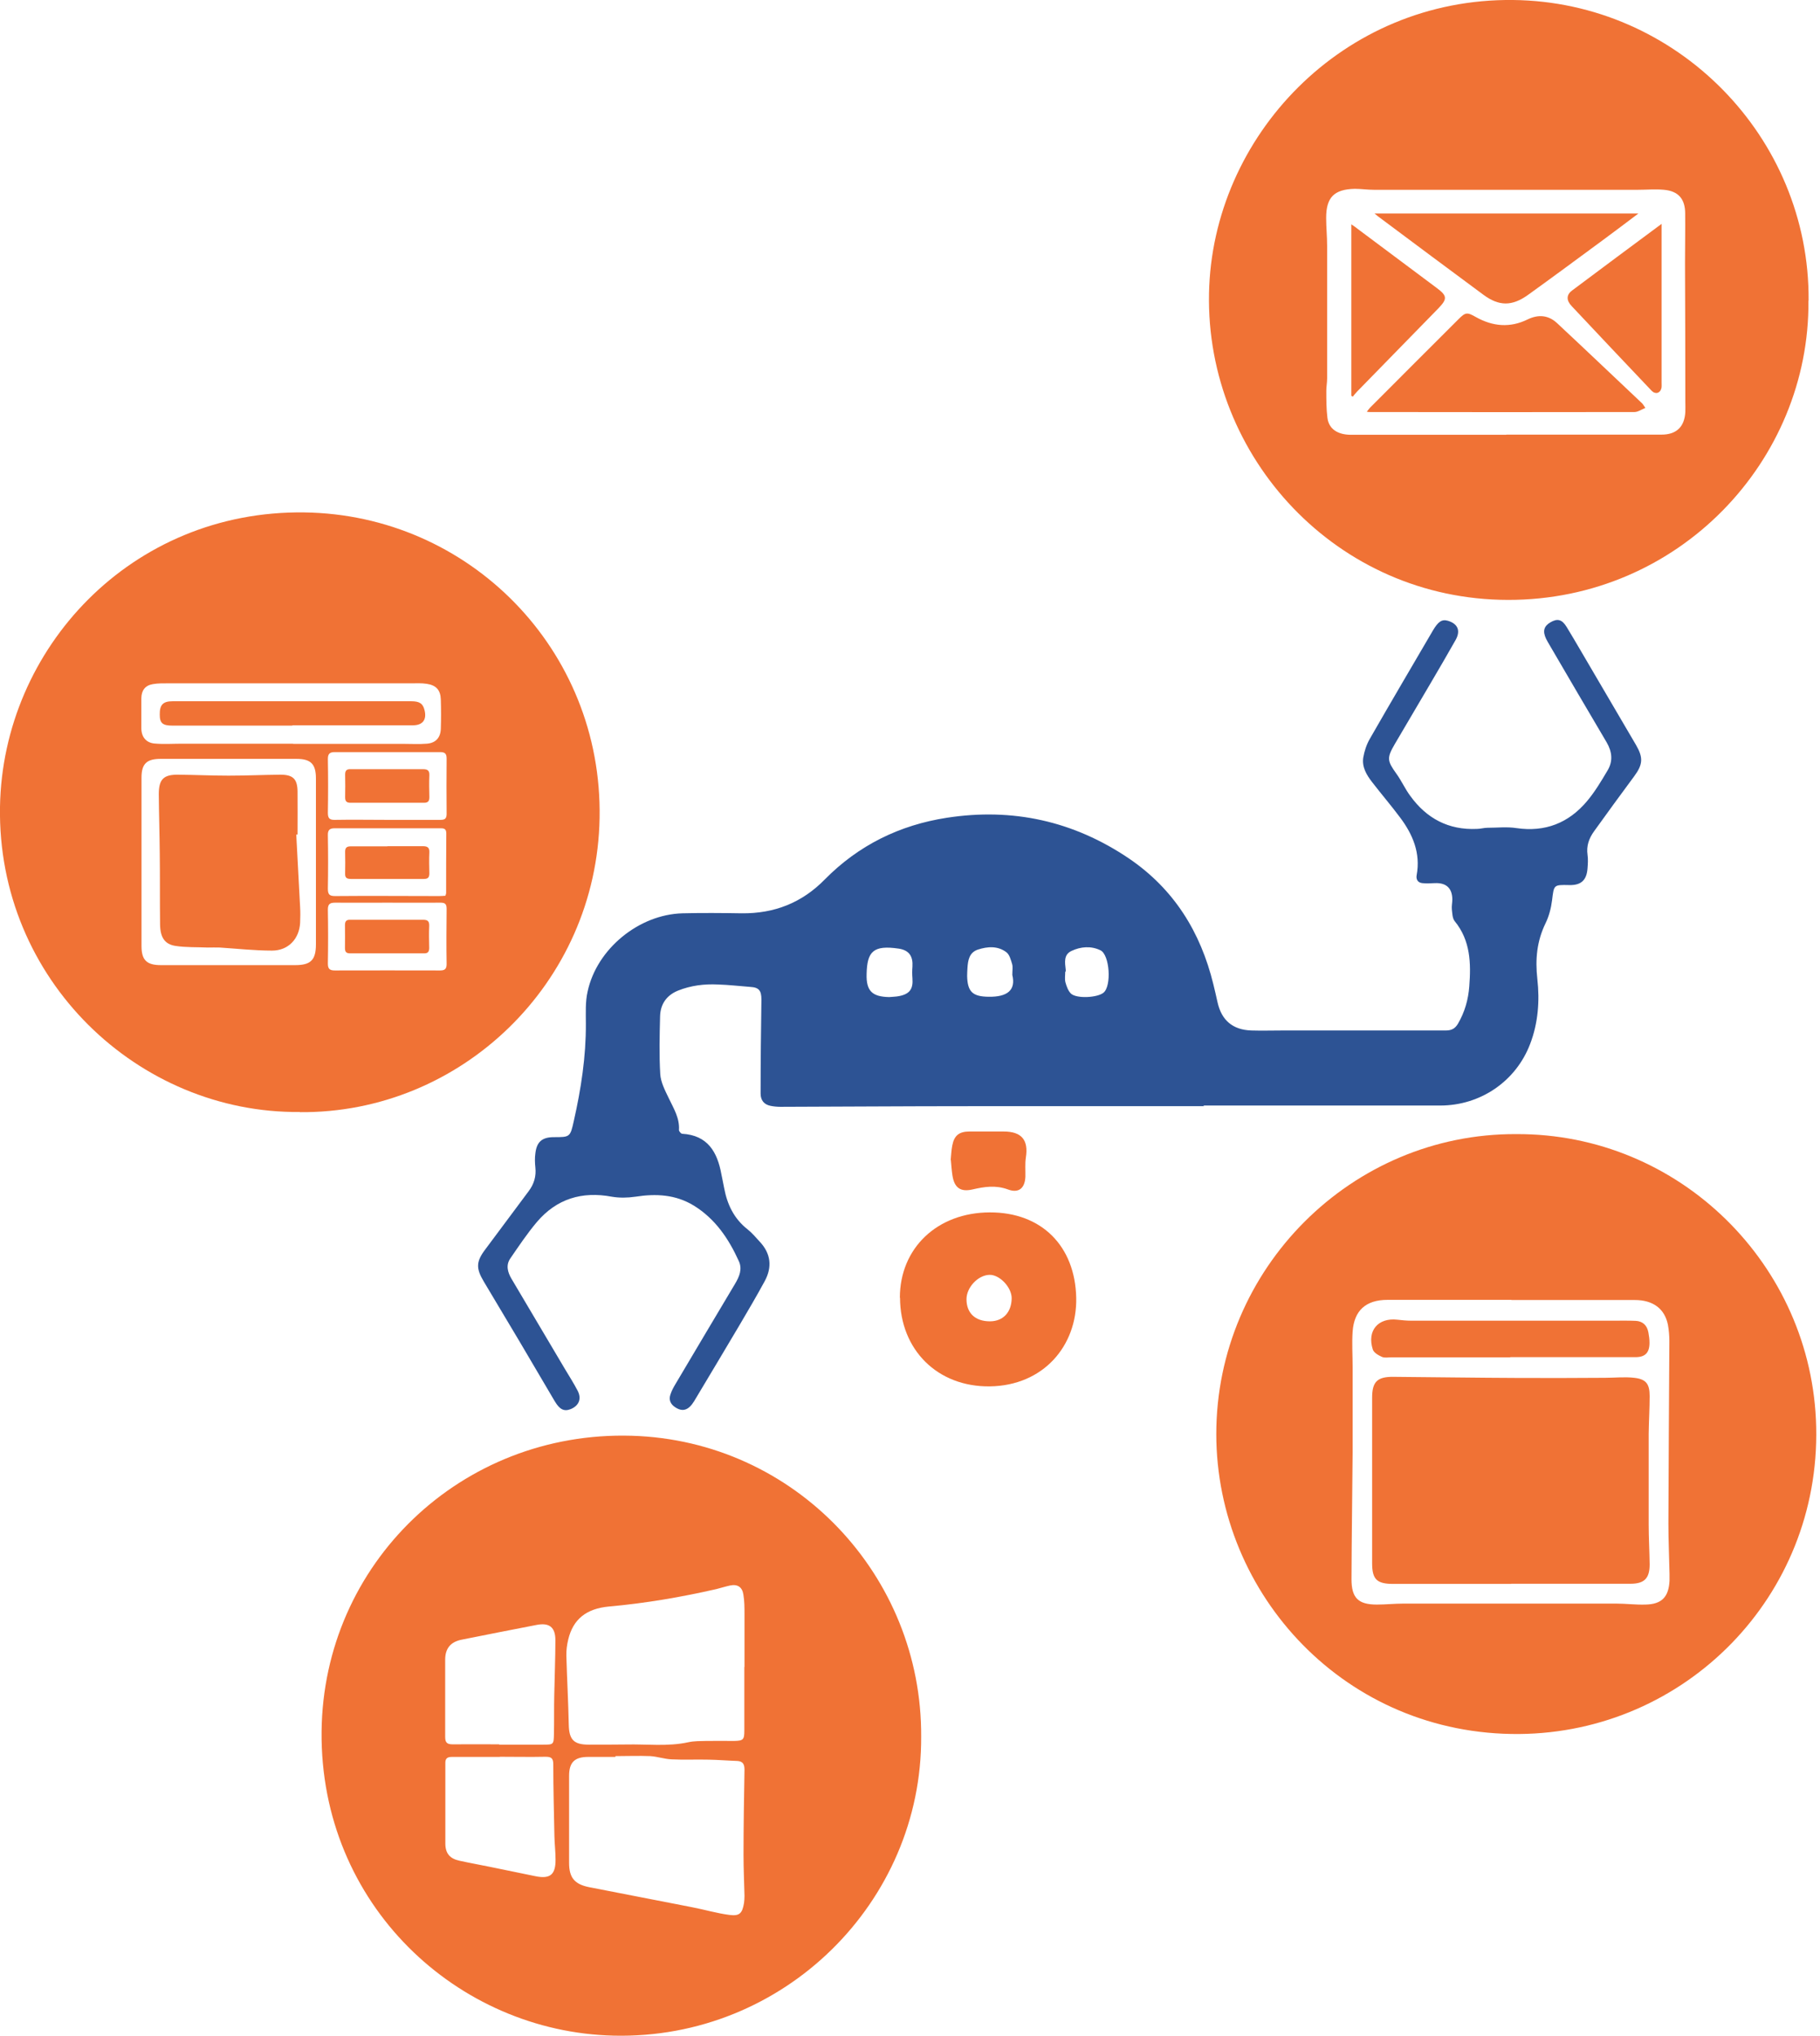 <svg xmlns="http://www.w3.org/2000/svg" width="313" height="350" viewBox="0 0 313 350" fill="none"><g clip-path="url(#clip0_3841_67847)"><path d="M206.952 190.191C193.521 190.191 180.063 190.191 166.632 190.191C155.838 190.191 145.016 190.274 134.221 190.302C133.666 190.302 133.083 190.246 132.528 190.135C131.391 189.913 130.808 189.164 130.808 188.026C130.808 182.643 130.864 177.26 130.947 171.876C130.947 170.35 130.558 169.767 129.032 169.684C127.173 169.545 125.314 169.323 123.455 169.268C121.124 169.157 118.82 169.434 116.6 170.322C114.63 171.127 113.576 172.653 113.52 174.734C113.437 178.037 113.354 181.366 113.548 184.669C113.631 186.084 114.381 187.499 115.019 188.831C115.851 190.579 116.906 192.244 116.767 194.297C116.767 194.519 117.128 194.936 117.322 194.936C121.706 195.185 123.371 198.071 124.065 201.901C124.204 202.678 124.398 203.455 124.537 204.259C125.064 207.09 126.229 209.532 128.56 211.363C129.337 211.974 129.976 212.751 130.642 213.472C132.584 215.526 132.834 217.857 131.502 220.298C130.114 222.851 128.644 225.349 127.173 227.846C124.592 232.203 121.984 236.559 119.375 240.916C118.404 242.498 117.377 242.803 116.101 241.943C115.296 241.416 114.991 240.666 115.296 239.778C115.49 239.168 115.796 238.585 116.129 238.03C119.542 232.258 122.983 226.487 126.424 220.715C127.145 219.494 127.7 218.217 127.062 216.83C125.314 212.973 123.011 209.56 119.32 207.284C116.184 205.369 112.799 205.203 109.275 205.758C107.943 205.952 106.528 205.98 105.223 205.758C100.09 204.787 95.733 206.119 92.348 210.087C90.683 212.057 89.24 214.221 87.769 216.358C86.964 217.524 87.297 218.745 87.991 219.91C91.043 225.044 94.096 230.205 97.148 235.366C97.897 236.615 98.674 237.836 99.341 239.112C100.062 240.5 99.562 241.693 98.147 242.276C97.01 242.72 96.26 242.359 95.4 240.916C93.374 237.503 91.376 234.062 89.351 230.649C87.297 227.208 85.244 223.767 83.191 220.326C81.831 218.051 81.886 216.885 83.468 214.804C85.965 211.474 88.435 208.144 90.933 204.787C91.848 203.566 92.237 202.234 92.07 200.708C91.987 199.931 91.959 199.098 92.07 198.321C92.292 196.323 93.236 195.518 95.234 195.518C98.008 195.518 98.064 195.518 98.674 192.771C99.923 187.249 100.783 181.699 100.756 176.011C100.756 174.152 100.645 172.237 101.061 170.461C102.643 163.135 109.885 157.225 117.377 157.03C120.763 156.947 124.176 156.975 127.561 157.03C133.167 157.086 137.912 155.227 141.852 151.203C147.652 145.32 154.728 141.852 162.831 140.603C174.152 138.855 184.641 141.158 194.187 147.623C201.929 152.896 206.48 160.277 208.672 169.24C208.922 170.267 209.172 171.321 209.394 172.348C210.087 175.428 212.002 177.065 215.193 177.176C216.997 177.232 218.773 177.176 220.577 177.176C229.928 177.176 239.279 177.176 248.631 177.176C249.658 177.176 250.24 176.843 250.74 176.011C251.905 174.013 252.516 171.848 252.682 169.601C252.988 165.633 252.904 161.72 250.185 158.39C249.769 157.891 249.769 157.03 249.685 156.337C249.63 155.782 249.769 155.199 249.769 154.616C249.741 152.702 248.714 151.758 246.772 151.841C246.05 151.869 245.329 151.925 244.607 151.841C243.83 151.758 243.497 151.203 243.636 150.454C244.33 146.68 242.97 143.461 240.778 140.547C239.224 138.466 237.531 136.496 235.95 134.443C235.006 133.222 234.201 131.862 234.451 130.252C234.645 129.142 235.006 128.033 235.561 127.061C239.141 120.818 242.804 114.602 246.439 108.386C247.327 106.888 247.965 106.444 248.964 106.721C250.712 107.221 251.239 108.442 250.324 110.051C248.964 112.465 247.549 114.879 246.133 117.294C244.052 120.846 241.943 124.397 239.862 127.949C238.475 130.336 238.558 130.807 240.167 133.055C241.028 134.248 241.638 135.636 242.526 136.829C245.329 140.714 249.103 142.74 253.987 142.518C254.597 142.518 255.207 142.323 255.818 142.323C257.483 142.323 259.176 142.129 260.785 142.379C265.724 143.1 269.748 141.519 272.911 137.772C274.271 136.163 275.381 134.304 276.463 132.472C277.435 130.863 277.24 129.226 276.297 127.616C272.995 122.039 269.72 116.433 266.446 110.828C266.252 110.495 266.057 110.162 265.891 109.829C265.28 108.525 265.502 107.665 266.64 106.999C267.833 106.305 268.61 106.471 269.415 107.776C271.024 110.412 272.551 113.103 274.132 115.767C276.547 119.874 278.961 123.981 281.375 128.116C282.624 130.28 282.54 131.446 281.042 133.471C278.711 136.607 276.436 139.743 274.16 142.906C273.272 144.127 272.8 145.431 273.022 146.985C273.133 147.734 273.078 148.511 273.022 149.261C272.884 151.342 271.912 152.23 269.859 152.174C267.167 152.119 267.251 152.119 266.918 154.81C266.751 156.142 266.39 157.53 265.808 158.723C264.309 161.803 264.004 164.911 264.392 168.352C264.809 172.07 264.531 175.9 263.144 179.507C260.702 185.917 254.597 190.08 247.687 190.08C234.118 190.08 220.577 190.08 207.007 190.08C207.007 190.135 207.007 190.163 207.007 190.218L206.952 190.191ZM152.924 171.432C153.479 171.377 154.062 171.377 154.617 171.266C156.448 170.905 157.059 170.045 156.92 168.213C156.864 167.547 156.864 166.881 156.92 166.188C157.031 164.439 156.365 163.385 154.589 163.107C150.149 162.441 149.122 163.635 149.039 167.464C148.956 170.378 149.983 171.377 152.924 171.432ZM174.097 167.658C174.097 166.826 174.208 166.271 174.069 165.771C173.847 165.05 173.625 164.134 173.07 163.718C171.599 162.608 169.851 162.719 168.158 163.274C166.688 163.773 166.466 165.105 166.382 166.437C166.355 166.881 166.327 167.353 166.327 167.797C166.382 170.516 167.27 171.349 170.018 171.377C173.236 171.432 174.735 170.239 174.097 167.631V167.658ZM183.254 167.048C183.254 167.048 183.226 167.048 183.198 167.048C183.198 167.658 183.087 168.297 183.226 168.879C183.42 169.573 183.698 170.378 184.197 170.849C185.196 171.737 188.72 171.543 189.775 170.683C191.19 169.545 190.857 164.162 189.248 163.385C187.638 162.608 185.862 162.747 184.281 163.496C182.893 164.134 183.143 165.494 183.282 166.743C183.282 166.854 183.282 166.965 183.282 167.076L183.254 167.048Z" fill="#2D5394"></path><path d="M158.421 298.608C158.56 327.023 134.834 350.693 105.531 349.999C78.614 349.361 55.028 327.439 55.305 297.72C55.583 268.861 79.336 245.995 108.639 246.856C136.721 247.688 158.587 270.914 158.421 298.608ZM128.036 286.592C128.036 283.568 128.036 280.571 128.036 277.546C128.036 276.408 128.036 275.271 127.841 274.133C127.647 272.856 126.815 272.329 125.538 272.607C124.761 272.773 123.984 273.023 123.207 273.217C117.13 274.605 110.998 275.659 104.754 276.214C100.786 276.575 98.566 278.434 97.734 281.847C97.512 282.763 97.373 283.734 97.401 284.678C97.512 288.646 97.734 292.586 97.817 296.554C97.872 299.107 98.677 299.967 101.258 299.967C103.394 299.967 105.531 299.967 107.668 299.94C111.247 299.856 114.827 300.328 118.379 299.551C119.378 299.329 120.432 299.357 121.459 299.329C123.041 299.301 124.65 299.329 126.232 299.329C127.841 299.301 128.008 299.107 128.008 297.525C128.008 293.89 128.008 290.283 128.008 286.648L128.036 286.592ZM105.836 301.938C105.836 301.938 105.836 302.021 105.836 302.076C104.282 302.076 102.701 302.076 101.147 302.076C98.816 302.076 97.872 303.02 97.872 305.323C97.872 310.318 97.872 315.313 97.872 320.308C97.872 322.833 98.816 323.97 101.313 324.47C107.196 325.635 113.107 326.745 118.989 327.911C121.154 328.327 123.291 328.965 125.455 329.243C127.203 329.465 127.647 328.965 127.952 327.217C128.008 326.801 128.036 326.385 128.036 325.968C127.98 323.61 127.869 321.251 127.869 318.892C127.869 314.008 127.952 309.125 128.036 304.269C128.036 303.325 127.758 302.826 126.787 302.77C125.15 302.715 123.513 302.576 121.875 302.548C119.739 302.493 117.602 302.604 115.465 302.493C114.272 302.437 113.079 302.021 111.858 301.938C109.832 301.854 107.834 301.938 105.809 301.938H105.836ZM85.857 299.94C85.857 299.94 85.857 299.94 85.857 299.967C88.382 299.967 90.88 299.967 93.405 299.967C95.181 299.967 95.236 299.967 95.264 298.108C95.319 295.888 95.264 293.696 95.319 291.476C95.375 288.313 95.514 285.149 95.514 281.986C95.514 279.766 94.459 278.961 92.295 279.378C87.966 280.21 83.637 281.07 79.336 281.93C77.477 282.319 76.589 283.429 76.561 285.288C76.561 289.756 76.561 294.223 76.561 298.663C76.561 299.634 76.922 299.912 77.838 299.912C80.501 299.884 83.165 299.912 85.857 299.912V299.94ZM85.968 302.076C83.221 302.076 80.474 302.076 77.727 302.076C76.894 302.076 76.561 302.354 76.589 303.214C76.589 307.793 76.589 312.371 76.589 316.95C76.589 318.643 77.338 319.558 79.003 319.919C80.751 320.308 82.499 320.613 84.248 320.974C86.856 321.501 89.464 322.056 92.073 322.583C94.626 323.11 95.569 322.305 95.541 319.697C95.541 318.365 95.375 317.033 95.347 315.701C95.264 311.594 95.153 307.46 95.153 303.353C95.153 302.243 94.764 302.049 93.766 302.049C91.185 302.104 88.576 302.049 85.968 302.049V302.076Z" fill="#F07235"></path><path d="M51.585 191.191C23.808 191.469 -0.5 168.465 -0 138.69C0.471 111.496 22.588 87.687 52.362 88.103C80.639 88.492 103.643 111.662 103.116 140.66C102.616 169.047 79.251 191.469 51.558 191.219L51.585 191.191ZM24.336 148.208C24.336 153.008 24.336 157.837 24.336 162.637C24.336 165.051 25.196 165.939 27.666 165.939C35.38 165.939 43.094 165.939 50.781 165.939C53.445 165.939 54.333 165.051 54.333 162.36C54.333 152.87 54.333 143.352 54.333 133.861C54.333 131.364 53.472 130.476 50.975 130.476C43.177 130.476 35.408 130.476 27.61 130.476C25.224 130.476 24.336 131.336 24.336 133.695C24.336 138.551 24.336 143.379 24.336 148.235V148.208ZM50.42 127.895C56.719 127.895 63.018 127.895 69.317 127.895C70.677 127.895 72.037 127.979 73.396 127.868C74.922 127.757 75.755 126.841 75.81 125.315C75.866 123.65 75.866 121.957 75.81 120.264C75.755 118.655 75.034 117.822 73.396 117.573C72.508 117.434 71.593 117.489 70.677 117.489C56.83 117.489 42.983 117.489 29.109 117.489C28.165 117.489 27.194 117.462 26.278 117.628C24.974 117.85 24.336 118.683 24.308 120.042C24.308 121.763 24.308 123.483 24.308 125.204C24.308 126.702 25.14 127.729 26.611 127.84C28.165 127.979 29.719 127.868 31.273 127.868C37.655 127.868 44.038 127.868 50.392 127.868L50.42 127.895ZM76.615 153.952C76.671 153.785 76.726 153.674 76.726 153.563C76.726 150.122 76.726 146.709 76.754 143.268C76.754 142.38 76.199 142.408 75.616 142.408C69.595 142.408 63.573 142.408 57.551 142.408C56.663 142.408 56.358 142.741 56.386 143.629C56.441 146.681 56.441 149.734 56.386 152.786C56.386 153.813 56.663 154.063 57.663 154.063C63.601 154.007 69.567 154.063 75.505 154.063C75.866 154.063 76.254 154.035 76.615 154.007V153.952ZM66.598 155.2C63.629 155.2 60.632 155.228 57.663 155.2C56.747 155.2 56.386 155.422 56.386 156.394C56.441 159.474 56.441 162.582 56.386 165.662C56.386 166.55 56.663 166.855 57.579 166.855C63.601 166.827 69.65 166.855 75.672 166.855C76.504 166.855 76.809 166.605 76.809 165.745C76.754 162.582 76.782 159.418 76.809 156.255C76.809 155.45 76.56 155.2 75.755 155.2C72.703 155.228 69.65 155.2 66.598 155.2ZM66.598 140.965C69.65 140.965 72.703 140.965 75.755 140.965C76.56 140.965 76.809 140.715 76.809 139.911C76.782 136.747 76.782 133.584 76.809 130.42C76.809 129.56 76.504 129.311 75.672 129.311C69.65 129.311 63.601 129.311 57.579 129.311C56.691 129.311 56.386 129.616 56.386 130.504C56.441 133.584 56.441 136.692 56.386 139.772C56.386 140.771 56.747 140.993 57.663 140.965C60.632 140.91 63.629 140.965 66.598 140.965Z" fill="#F07235"></path><path d="M311.012 51.669C311.262 79.223 288.702 103.199 259.343 103.143C229.957 103.115 207.369 78.641 207.924 50.447C208.451 23.475 230.928 -0.333 260.231 -0C288.341 0.305 311.234 23.531 311.04 51.669H311.012ZM259.066 74.728C267.945 74.728 276.853 74.728 285.733 74.728C288.313 74.728 289.701 73.396 289.84 70.815C289.867 70.233 289.84 69.678 289.84 69.095C289.84 61.159 289.812 53.222 289.784 45.286C289.784 42.428 289.84 39.57 289.812 36.712C289.812 34.214 288.646 32.855 286.177 32.633C284.678 32.494 283.152 32.633 281.626 32.633C266.503 32.633 251.407 32.633 236.284 32.633C235.174 32.633 234.092 32.466 232.982 32.466C229.43 32.549 228.07 33.937 228.07 37.461C228.07 39.07 228.236 40.652 228.236 42.261C228.236 49.865 228.236 57.44 228.236 65.044C228.236 65.765 228.098 66.487 228.098 67.208C228.098 68.762 228.098 70.344 228.292 71.87C228.542 73.757 230.04 74.756 232.371 74.756C241.251 74.756 250.158 74.756 259.038 74.756L259.066 74.728Z" fill="#F07235"></path><path d="M260.76 194.993C288.814 194.854 311.707 217.497 312.345 245.33C313.011 274.466 289.841 297.887 261.287 298.136C231.484 298.386 209.202 274.217 209.174 246.578C209.174 218.136 232.428 194.854 260.76 194.993ZM259.927 223.491C252.823 223.491 245.719 223.491 238.616 223.491C234.897 223.491 232.872 225.323 232.622 228.958C232.483 230.956 232.622 232.981 232.622 235.007C232.622 239.919 232.622 244.858 232.622 249.77C232.566 257.012 232.455 264.255 232.428 271.525C232.428 274.744 233.593 275.882 236.784 275.882C238.31 275.882 239.837 275.715 241.363 275.715C249.244 275.715 257.152 275.715 265.033 275.715C269.334 275.715 273.663 275.715 277.964 275.715C279.629 275.715 281.322 275.937 282.987 275.882C285.789 275.826 286.982 274.577 287.121 271.775C287.121 271.386 287.121 270.998 287.121 270.637C287.066 267.751 286.927 264.837 286.927 261.952C286.955 251.49 287.038 241.029 287.093 230.595C287.093 229.652 287.01 228.68 286.844 227.765C286.289 225.017 284.291 223.519 281.155 223.519C274.079 223.519 267.031 223.519 259.955 223.519L259.927 223.491Z" fill="#F07235"></path><path d="M154.756 223.131C154.756 214.612 161.166 208.479 170.212 208.451C179.147 208.424 184.891 214.251 185.086 223.131C185.252 231.4 179.425 238.254 170.212 238.365C161.221 238.476 154.811 232.066 154.784 223.131H154.756ZM166.216 223.38C166.216 225.767 167.715 227.182 170.24 227.182C172.515 227.182 173.958 225.628 173.986 223.214C173.986 221.327 171.905 219.135 170.157 219.19C168.186 219.246 166.216 221.355 166.216 223.38Z" fill="#F07235"></path><path d="M163.496 199.459C163.579 198.599 163.607 197.767 163.774 196.934C164.107 195.214 164.967 194.548 166.715 194.548C168.685 194.548 170.655 194.548 172.626 194.548C175.706 194.548 176.899 196.019 176.427 199.015C176.261 200.098 176.372 201.208 176.344 202.318C176.261 204.288 175.206 205.204 173.347 204.51C171.238 203.733 169.296 204.038 167.242 204.51C165.161 204.982 164.134 204.205 163.801 202.123C163.663 201.235 163.607 200.32 163.524 199.432L163.496 199.459Z" fill="#F07235"></path><path d="M50.949 143.463C51.171 147.653 51.393 151.816 51.615 156.006C51.67 156.894 51.643 157.754 51.615 158.642C51.476 161.417 49.589 163.443 46.786 163.443C43.79 163.443 40.793 163.11 37.796 162.915C37.102 162.888 36.436 162.915 35.742 162.915C33.883 162.832 31.996 162.915 30.193 162.638C28.333 162.36 27.556 161.167 27.529 158.947C27.473 154.868 27.529 150.817 27.473 146.738C27.445 143.352 27.334 139.967 27.307 136.554C27.307 134.001 28.111 133.168 30.637 133.196C33.522 133.224 36.436 133.362 39.322 133.362C42.291 133.362 45.26 133.224 48.23 133.196C50.366 133.196 51.143 133.917 51.171 136.054C51.199 138.524 51.171 141.021 51.171 143.491H50.977L50.949 143.463Z" fill="#F07235"></path><path d="M50.283 124.759C43.402 124.759 36.548 124.759 29.666 124.759C27.973 124.759 27.474 124.343 27.474 122.873C27.446 121.18 28.029 120.569 29.694 120.569C43.374 120.569 57.026 120.569 70.707 120.569C72.15 120.569 72.733 120.958 73.01 122.096C73.426 123.733 72.705 124.704 71.012 124.704C64.103 124.704 57.193 124.704 50.283 124.704V124.759Z" fill="#F07235"></path><path d="M66.623 145.488C68.649 145.488 70.675 145.488 72.701 145.488C73.505 145.488 73.894 145.71 73.838 146.598C73.783 147.791 73.811 148.957 73.838 150.15C73.838 150.816 73.644 151.121 72.922 151.121C68.732 151.121 64.514 151.121 60.324 151.121C59.658 151.121 59.325 150.927 59.353 150.206C59.381 148.957 59.381 147.68 59.353 146.432C59.353 145.71 59.686 145.516 60.324 145.516C62.433 145.516 64.514 145.516 66.623 145.516V145.488Z" fill="#F07235"></path><path d="M66.709 158.141C68.735 158.141 70.761 158.141 72.759 158.141C73.563 158.141 73.841 158.391 73.813 159.196C73.758 160.444 73.785 161.721 73.813 162.97C73.813 163.636 73.591 163.941 72.897 163.913C68.68 163.913 64.434 163.913 60.216 163.913C59.578 163.913 59.328 163.691 59.328 163.025C59.328 161.693 59.356 160.361 59.328 159.029C59.328 158.308 59.661 158.113 60.299 158.141C62.436 158.141 64.573 158.141 66.709 158.141Z" fill="#F07235"></path><path d="M66.598 132.252C68.651 132.252 70.705 132.252 72.758 132.252C73.535 132.252 73.868 132.474 73.841 133.279C73.785 134.527 73.813 135.804 73.841 137.053C73.841 137.719 73.646 138.024 72.925 138.024C68.707 138.024 64.489 138.024 60.271 138.024C59.55 138.024 59.355 137.719 59.355 137.053C59.383 135.748 59.383 134.472 59.355 133.168C59.355 132.474 59.633 132.224 60.299 132.252C62.408 132.252 64.489 132.252 66.598 132.252Z" fill="#F07235"></path><path d="M282.987 70.122C282.266 70.427 281.683 70.843 281.1 70.843C265.922 70.871 250.743 70.871 235.536 70.843C235.425 70.843 235.314 70.843 235.064 70.788C235.286 70.51 235.425 70.288 235.619 70.094C240.698 65.016 245.748 59.938 250.826 54.887C252.019 53.694 252.297 53.639 253.795 54.499C256.709 56.136 259.678 56.414 262.73 54.915C264.562 54.027 266.31 54.166 267.808 55.581C272.72 60.16 277.576 64.794 282.46 69.4C282.571 69.511 282.627 69.65 282.959 70.122H282.987Z" fill="#F07235"></path><path d="M236.365 36.712H281.763C279.626 38.321 277.684 39.792 275.686 41.263C271.385 44.426 267.084 47.617 262.755 50.725C260.035 52.668 257.788 52.668 255.096 50.67C249.047 46.202 243.025 41.707 237.003 37.211C236.865 37.1 236.726 36.989 236.393 36.712H236.365Z" fill="#F07235"></path><path d="M285.76 38.516C285.76 39.154 285.76 39.487 285.76 39.82C285.76 48.478 285.76 57.163 285.76 65.821C285.76 66.126 285.788 66.432 285.733 66.737C285.511 67.625 284.678 67.847 284.04 67.181C279.434 62.325 274.855 57.496 270.276 52.613C269.361 51.641 269.361 50.698 270.36 49.949C275.382 46.175 280.46 42.429 285.76 38.488V38.516Z" fill="#F07235"></path><path d="M232.398 68.041V38.571C232.898 38.904 233.259 39.154 233.592 39.431C238.087 42.789 242.582 46.147 247.078 49.505C248.909 50.864 248.937 51.391 247.355 53.029C242.693 57.801 238.032 62.574 233.37 67.347C233.092 67.625 232.87 67.93 232.648 68.207C232.565 68.152 232.482 68.096 232.398 68.041Z" fill="#F07235"></path><path d="M259.894 272.329C253.124 272.329 246.381 272.329 239.61 272.329C236.779 272.329 235.975 271.552 235.975 268.75C235.975 259.287 235.975 249.825 235.975 240.335C235.975 237.587 236.835 236.699 239.637 236.727C246.852 236.783 254.067 236.894 261.282 236.921C266.193 236.949 271.133 236.921 276.044 236.894C277.709 236.894 279.402 236.699 281.039 236.894C283.093 237.116 283.703 237.948 283.703 240.029C283.703 242.194 283.564 244.358 283.537 246.55C283.537 251.739 283.537 256.929 283.537 262.118C283.537 264.393 283.675 266.696 283.703 268.972C283.703 271.386 282.787 272.302 280.401 272.302C273.575 272.302 266.721 272.302 259.894 272.302V272.329Z" fill="#F07235"></path><path d="M259.73 233.37C252.931 233.37 246.133 233.37 239.334 233.37C238.751 233.37 238.113 233.509 237.642 233.287C237.031 233.009 236.254 232.565 236.088 232.01C235.061 228.791 237.003 226.516 240.333 226.905C241.082 226.988 241.859 227.071 242.609 227.071C254.208 227.071 265.835 227.071 277.434 227.071C278.71 227.071 280.014 227.043 281.291 227.099C282.512 227.154 283.261 227.876 283.483 229.069C283.594 229.652 283.677 230.262 283.677 230.873C283.677 232.565 282.956 233.342 281.263 233.342C274.076 233.342 266.917 233.342 259.73 233.342V233.37Z" fill="#F07235"></path></g><defs><clipPath id="clip0_3841_67847"><rect width="312.344" height="350" fill="white"></rect></clipPath></defs></svg>
